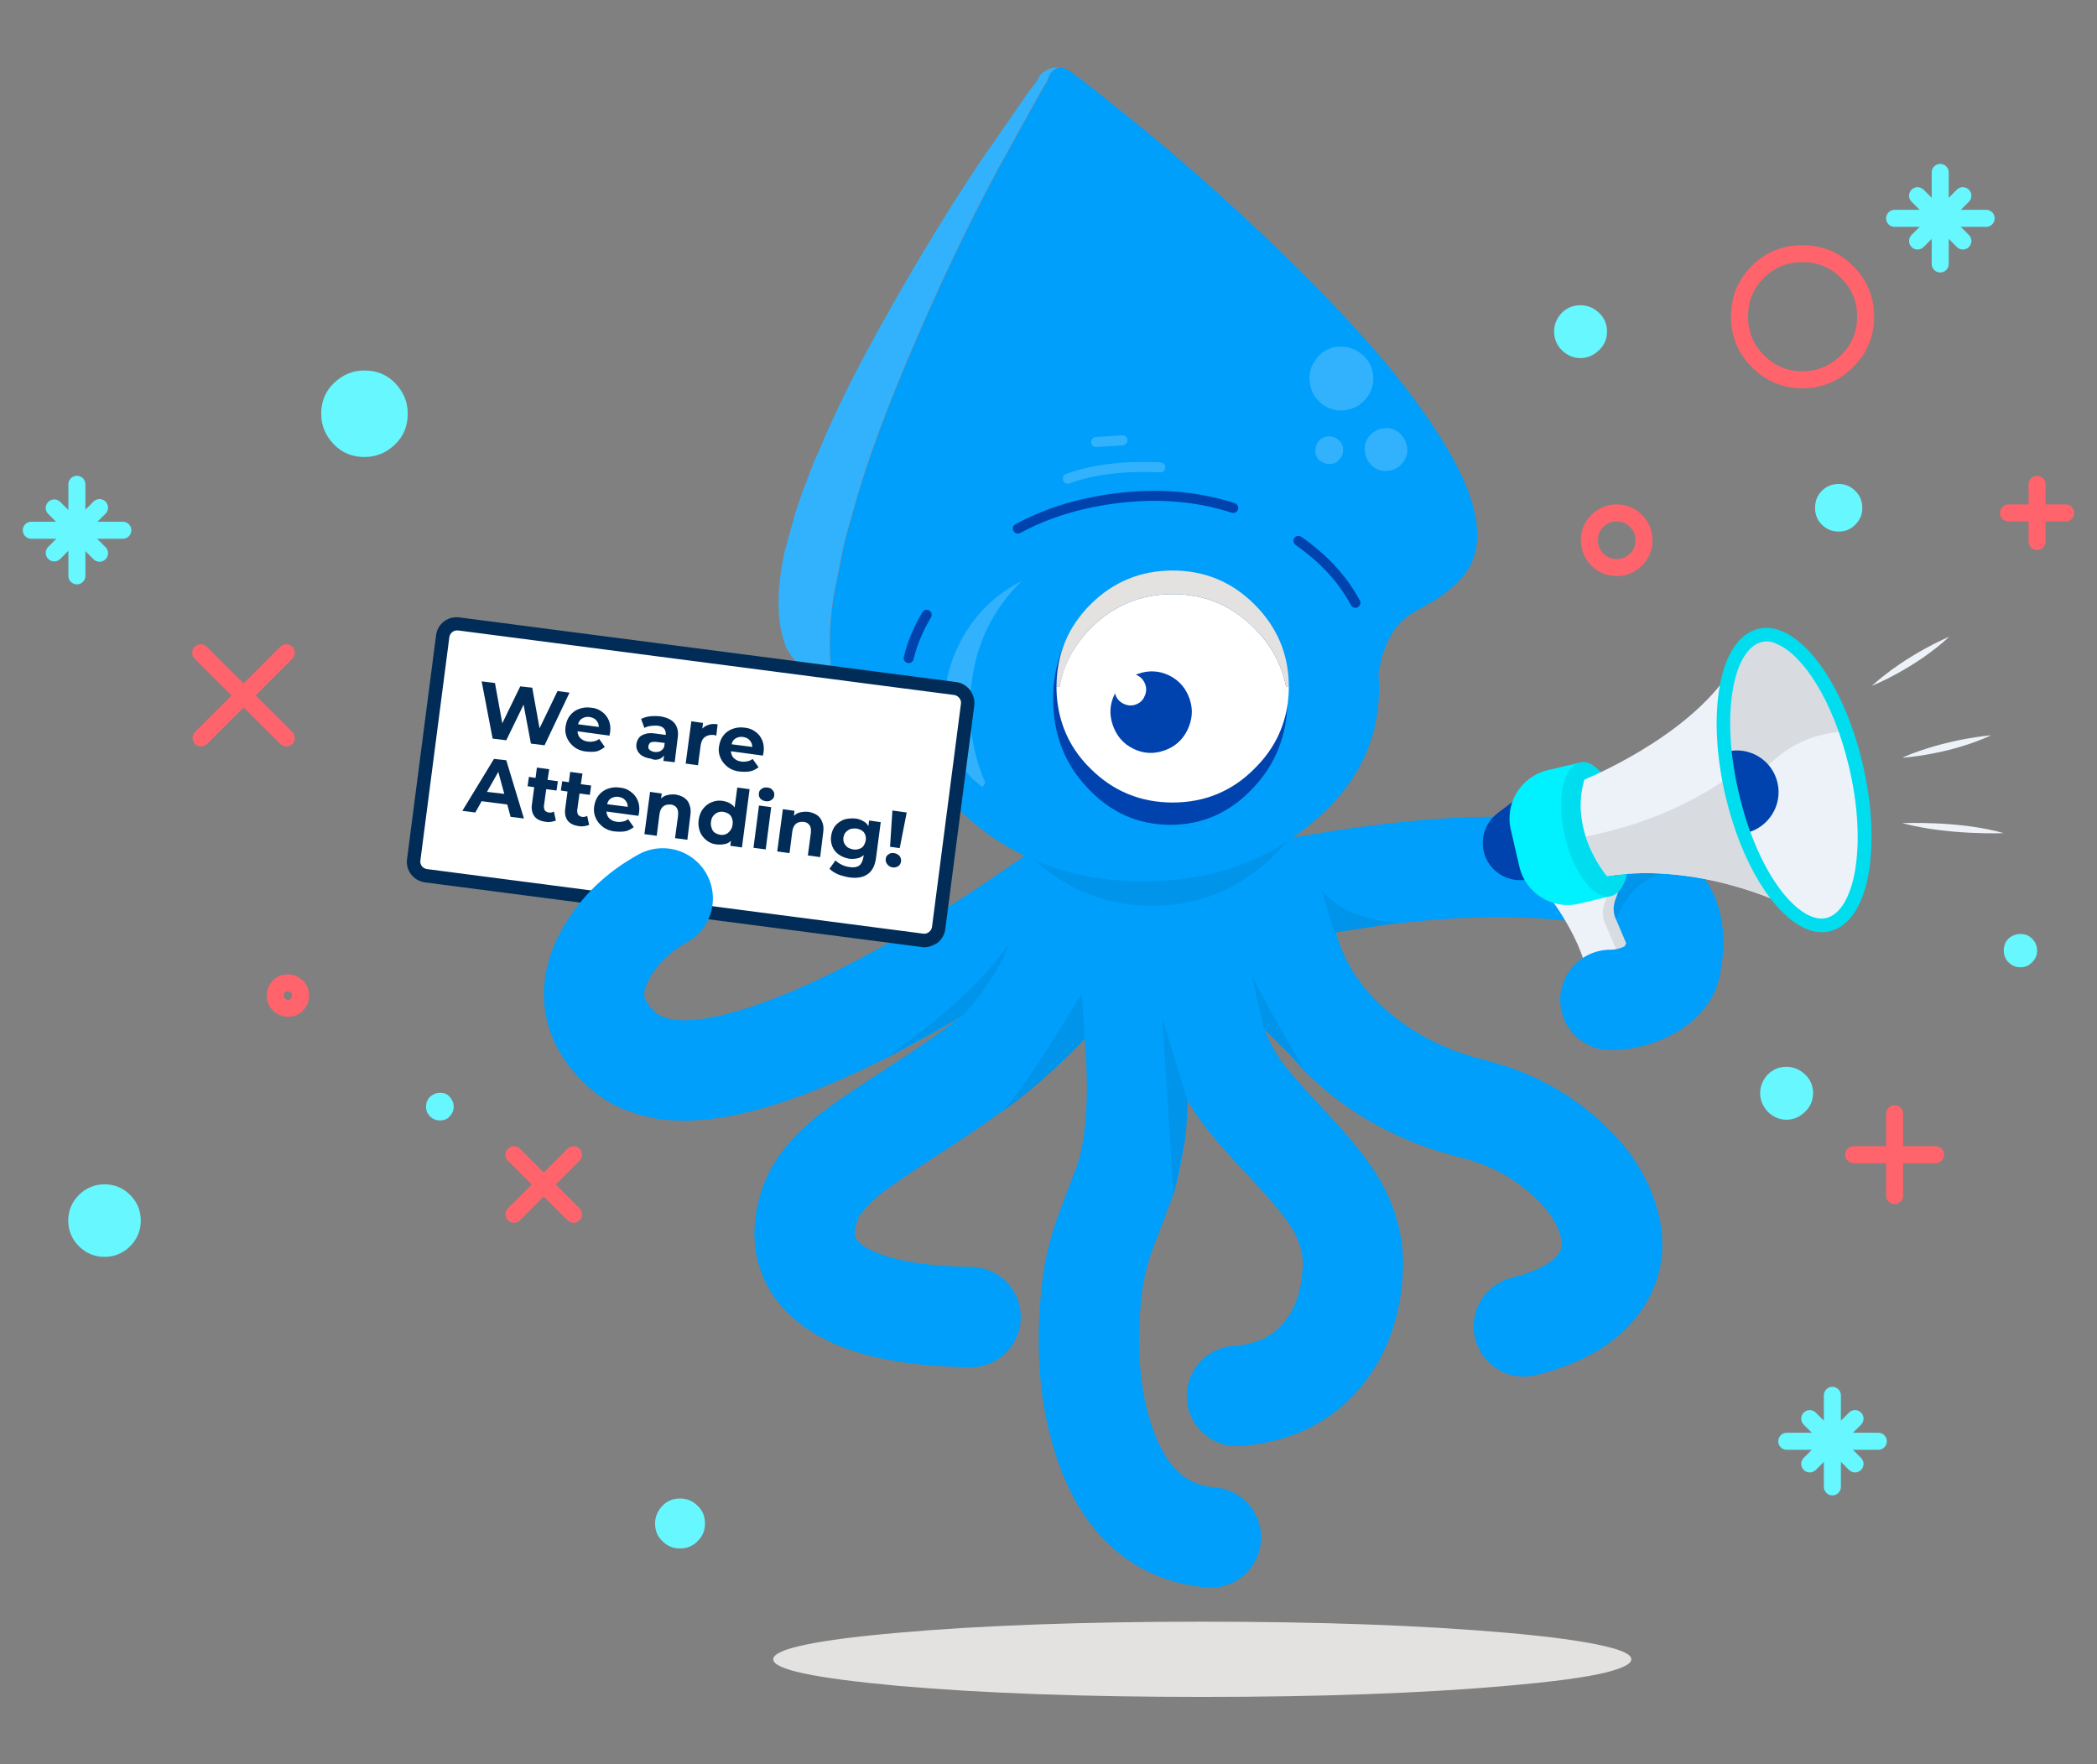 <svg viewBox="0 0 630 530" xmlns="http://www.w3.org/2000/svg" xmlns:xlink="http://www.w3.org/1999/xlink"><rect x="0" y="0" width="630" height="530" fill="#808080" stroke="none"/><clipPath id="a"><ellipse cx="538.98" cy="234.27" rx="19.1" ry="44.6" transform="matrix(.973 -.229 .229 .973 -39.369 129.893)"/></clipPath><clipPath id="b"><path d="m476 234.2s30.9-12.4 43.9-32.7c0 0-10.2 27 16.2 70.2 0 0-25.7-12.8-53.3-8.5 0 0-11.5-13.3-6.8-29z"/></clipPath><path d="m501.9 290.1c4.7-23-12.3-27.4-37.8-29.2-27.5-2-63.4 2.3-107.7 12.9" fill="none" stroke="#009ffb" stroke-linecap="round" stroke-linejoin="round" stroke-width="30.15"/><path d="m485.4 276.9c5.1-15 16.8-14.7 16.8-14.7s-2.2-6.8-11.8-1.9-7.7 11-5 16.6z" fill="#0094eb"/><path d="m270.1 506.5c25.2 2.2 55.5 3.3 91.1 3.3s66-1.1 91.1-3.3c13.8-1.2 23.8-2.5 30-4 5.2-1.3 7.8-2.6 7.8-4s-2.6-2.7-7.8-3.9c-6.2-1.5-16.2-2.9-30-4.1-25.2-2.2-55.5-3.3-91.1-3.3s-66 1.1-91.1 3.3c-25.2 2.2-37.8 4.9-37.8 8s12.6 5.7 37.8 8z" fill="#e4e2e0"/><path d="m317.4 268.8c-27.9 19.7-52.6 34.1-74.1 43.1-18.1 7.6-32.5 10.8-43 9.4" fill="none" stroke="#009ffb" stroke-linecap="round" stroke-linejoin="round" stroke-width="30.15"/><path d="m339.1 295.3c3.6 25.3 3.3 44.8-.8 58.4-.1.5-2.1 5.6-5.7 15.2-2.3 6-3.8 12-4.5 17.8-2.1 18-.8 33.8 4 47.5 6 17.1 16.6 26.4 31.7 27.7" fill="none" stroke="#009ffb" stroke-linecap="round" stroke-linejoin="round" stroke-width="30.15"/><path d="m291.6 395.7c-19.9-.3-33.9-3.6-42.1-10-7.4-5.8-9.5-13.5-6.4-23.3 1.6-5.1 5.5-10.1 11.7-15.2 3.3-2.7 10.3-7.4 20.9-14.3 10.5-6.8 18.9-12.7 25.1-17.9 9.6-7.9 17.7-16.5 24.4-25.8" fill="none" stroke="#009ffb" stroke-linecap="round" stroke-linejoin="round" stroke-width="30.15"/><path d="m371.6 419.4c10.9-.8 19.4-4.9 25.5-12.2 5.7-6.7 8.8-15.3 9.3-25.8.4-7-1.5-13.8-5.5-20.4-2.6-4.2-7.2-9.9-13.9-17-7.2-7.6-12.2-13.4-14.9-17.3-4.8-7-7.6-14.2-8.4-21.6" fill="none" stroke="#009ffb" stroke-linecap="round" stroke-linejoin="round" stroke-width="30.15"/><path d="m384.8 272.2c1.2 15.8 7.6 29.2 19.3 40.4 10.4 9.9 23.2 16.8 38.7 20.6 9.5 2.4 18 6.6 25.4 12.7 7.2 5.9 12.1 12.3 14.5 19.3 1.4 3.9 1.9 7.5 1.5 10.9" fill="none" stroke="#009ffb" stroke-linecap="round" stroke-linejoin="round" stroke-width="30.15"/><path d="m385.8 251.3c-8.5-7.4-18.7-11.2-30.7-11.2s-22.3 3.7-30.8 11.2c-8.5 7.4-12.7 16.4-12.7 27s4.2 19.5 12.7 27c8.5 7.4 18.7 11.2 30.8 11.2s22.2-3.7 30.7-11.2 12.7-16.4 12.7-27-4.2-19.6-12.7-27z" fill="#009ffb"/><path d="m484.2 376c-.3 3.1-1.4 6-3.2 8.7-4.2 6.4-11.9 11-23.2 13.8" fill="none" stroke="#009ffb" stroke-linecap="round" stroke-linejoin="round" stroke-width="30.15"/><path d="m325.9 312-.9-13.6s-15.9 26.9-23.6 35.3c11.4-7.8 24.6-21.7 24.5-21.7zm-36.8-6.8c2.8-2.7 11.4-13.3 13.9-21.6-7.3 11.2-21.4 23.2-36.3 33.9zm66.9 37.3c.8-6.2.8-11.9.8-11.9l-7.6-24.7 3.4 53.1m23.6-65.6 3.5 15.7 11.8 11.6c-6.2-10.4-11.3-19.5-15.3-27.3m20.9-26 3.7 12.8 19.2-3c-10.6-.8-18.3-4-22.9-9.8z" fill="#0094eb"/><path d="m318.2 20.2c-.1.1-.2.1-.3.2-.9.3-1.6.9-2.2 1.7-.1.1-.2.2-.2.3l-1 2.4c-.7 1.1-1.4 2.2-2 3.3l-13 23.5c-9.6 18.1-18.5 36.9-26.7 56.4-4.2 9.9-7.8 19.2-10.9 28l-1.7 5-1.6 5c-.4 1.2-.8 2.5-1.1 3.7l-2.8 9.8c-.6 2.3-1.2 4.6-1.6 6.7l-2.7 13.6c-1.4 10.1-1.4 18.6.1 25.6 5.1 1.6 9.7 3.9 14 7 4.8 3.4 8.2 7.1 10.5 11.4 1.4 2.7 10.4 2.9 26.8.8 12.5-1.7 27-4.3 43.5-8 16.8-1.2 31.5-2.9 44-4.9 16-2.7 24.3-5.5 24.7-8.5 1.3-8.9 4.4-15 9.4-18.4 1.5-1 3.9-2.4 7.4-4.3 3.2-2 6-4.3 8.4-7 1.8-2 3.1-4.3 3.8-6.9 1.6-5.5.8-12.2-2.4-20.3-4-9.8-11.6-21.7-23.1-35.8-7.3-8.8-16.1-18.3-26.3-28.5-16.7-16.6-34-32.2-52-46.7-5.2-4.2-10.4-8.4-15.7-12.4-.9-.6-1.7-1.2-2.5-1.8-.9-.5-1.8-.8-2.8-.9z" fill="#009ffb"/><path d="m318.2 20.2c-.3 0-.6 0-1 .1h-.3-.1-.1l-.6.2c-.4.1-.7.1-1 .2-.9.4-1.7.9-2.3 1.6-.1.1-.2.1-.3.3l-1.3 2.2c-.8 1-1.5 2-2.3 3l-14.9 21.5c-11 16.6-21.3 33.8-31 51.5-5 9-9.3 17.5-12.9 25.4l-2.1 4.6c-.6 1.5-1.2 3-1.9 4.5-.5 1.1-1 2.3-1.5 3.3l-3.4 8.9c-.7 2.1-1.4 4.1-2.1 6.1l-3.4 12.2c-2.6 12.3-2.4 22 .7 29.1 1.6 2.9 3.8 5.3 6.6 7 2.3 1.4 4.7 2.6 7.4 3.4-1.5-7-1.5-15.6-.1-25.6l2.7-13.6c.4-2.1 1-4.4 1.6-6.7l2.8-9.8c.4-1.3.8-2.5 1.1-3.7l1.6-5 1.7-5c3.1-8.8 6.7-18.1 10.9-28 8.2-19.5 17.1-38.3 26.7-56.4l13-23.5c.6-1.1 1.3-2.2 2-3.3l1-2.4c.1-.2.2-.3.2-.3.5-.8 1.3-1.4 2.2-1.7.2.1.3 0 .4-.1z" fill="#32b2fc"/><path d="m420.2 129.9c-1.4-1.1-3-1.5-4.7-1.2-1.8.3-3.2 1.1-4.3 2.5-1 1.4-1.4 3-1.1 4.8s1.1 3.1 2.4 4.2c1.4 1.1 3 1.5 4.8 1.2s3.2-1.1 4.2-2.5c1.1-1.4 1.5-3 1.2-4.7s-1.1-3.2-2.5-4.3m-21.5 1.2c-1.1.2-2 .7-2.7 1.6-.7 1-.9 2-.8 3.2s.7 2.1 1.6 2.7 1.9.9 3.1.8 2-.7 2.7-1.6 1-1.9.9-3.1-.7-2.1-1.7-2.8-2-.9-3.1-.8m13.8-18.7c-.4-2.6-1.6-4.7-3.8-6.3-2.1-1.6-4.5-2.2-7.1-1.9s-4.7 1.6-6.3 3.8-2.2 4.5-1.8 7.1 1.6 4.7 3.7 6.3c2.2 1.6 4.5 2.2 7.1 1.8s4.7-1.6 6.3-3.7 2.2-4.5 1.9-7.1z" fill="#32b2fc"/><path d="m402.7 208.4c0-5-.5-9.7-1.3-14.3h-110.8c-.9 4.6-1.3 9.3-1.3 14.3 0 17.6 5.5 32.6 16.6 45 11.1 12.5 24.5 18.7 40.2 18.7s29.1-6.2 40.1-18.7c10.9-12.4 16.5-27.4 16.5-45z" fill="#0094eb"/><path d="m393.5 165.8c-13.8-11.3-30.5-17-50.1-17s-36.3 5.6-50.2 17c-13.8 11.3-20.7 25-20.7 41s6.9 29.7 20.7 41c13.9 11.3 30.6 17 50.2 17s36.3-5.6 50.1-17c13.9-11.3 20.8-25 20.8-41s-6.9-29.7-20.8-41z" fill="#009ffb"/><path d="m307 174.5c-8.8 4.5-15.3 11.3-19.4 20.2-3.5 7.5-4.6 15.4-3.3 23.6 1.2 7.7 4.8 13.7 10.9 18.2l.8-1.4c-4.1-9.6-5.5-19.6-4.1-30 1.5-12.1 6.6-22.3 15.1-30.6z" fill="#32b2fc"/><path d="m320.8 143.8c7.7-2.8 17-3.9 27.8-3.4m-19.3-7.6 7.9-.5" fill="none" stroke="#32b2fc" stroke-linecap="round" stroke-linejoin="round" stroke-width="3.01"/><path d="m376.5 183.2c-6.9-7.3-15.2-11-24.9-11s-18 3.7-24.9 11c-6.9 7.4-10.3 16.3-10.3 26.8s3.4 19.4 10.3 26.7c6.9 7.4 15.2 11.1 24.9 11.1s18-3.7 24.9-11.1c6.9-7.3 10.3-16.2 10.3-26.7s-3.4-19.4-10.3-26.8z" fill="#0043ae"/><path d="m376.9 181.6c-6.8-6.8-15-10.2-24.6-10.2s-17.9 3.4-24.7 10.2-10.2 15.1-10.2 24.7l.9.1c1.3-6.7 4.4-12.6 9.4-17.7 6.8-6.8 15-10.2 24.6-10.2s17.8 3.4 24.5 10.2c5.1 5.1 8.3 11 9.6 17.7l.8-.1c0-9.7-3.5-17.9-10.3-24.7z" fill="#e4e2e0"/><path d="m386.9 211.1c.2-1.6.3-3.2.3-4.8l-.8.1c-1.3-6.7-4.5-12.6-9.6-17.7-6.7-6.8-14.9-10.2-24.5-10.2s-17.8 3.4-24.6 10.2c-5 5.1-8.2 11-9.4 17.7l-.9-.1c0 1.7.1 3.3.3 4.8 1 7.6 4.2 14.2 9.9 19.8 6.8 6.8 15.1 10.2 24.7 10.2s17.9-3.4 24.6-10.2c5.7-5.6 9-12.2 10-19.8z" fill="#fff"/><path d="m342 202.4c-3.2 1.1-5.6 3.1-7.1 6.1s-1.7 6.1-.6 9.3 3.1 5.6 6.1 7.1 6.1 1.7 9.3.6 5.5-3.1 7-6.1c1.5-3.1 1.8-6.2.7-9.4s-3.1-5.6-6.2-7.1c-2.9-1.4-6-1.6-9.2-.5z" fill="#0043ae"/><path d="m341.7 202.9c-1.1-.6-2.4-.7-3.6-.3s-2.1 1.2-2.7 2.4-.7 2.4-.3 3.7c.4 1.2 1.2 2.1 2.4 2.7s2.4.7 3.6.3 2.2-1.2 2.7-2.4c.6-1.2.7-2.4.3-3.6s-1.2-2.2-2.4-2.8z" fill="#fff"/><path d="m305.8 158.8c8.7-4.7 18.5-7.7 29.5-9.1 12.7-1.6 24.4-.6 35.2 2.9m19.6 9.9c7.6 5.3 13.3 11.5 17.1 18.6m-134.2 16.6c1.1-4.5 2.9-8.8 5.4-13" fill="none" stroke="#0043ae" stroke-linecap="round" stroke-linejoin="round" stroke-width="3.01"/><path d="m602 250.3s-16.5.7-30.5-3c0 0 17.2-.8 30.5 3z" fill="#edf2f9"/><path d="m585.6 191.3s-12.5 5.1-23.2 14.7c0 .1 13.1-5.3 23.2-14.7z" fill="#edf2f9"/><path d="m598.2 220.9s-13.4 1-26.7 6.7c.1.1 14.2-.9 26.7-6.7z" fill="#edf2f9"/><path d="m485.3 270.3 2.4-6.7-19.1 4.5s13.3 17 11.6 29l7.2-.9 3.6 1.8 3.1-1.6-8.6-20.2c-.9-1.8-.9-4-.2-5.9z" fill="#d8dbdf"/><ellipse cx="538.98" cy="234.27" fill="#edf2f9" rx="19.1" ry="44.6" transform="matrix(.973 -.229 .229 .973 -39.369 129.893)"/><g clip-path="url(#a)"><path d="m564.5 220.4s-35.9-9-45.2 34.2c0 0-31.9-56-8.1-72 23.7-16.1 53.3 37.8 53.3 37.8z" fill="#d8dbdf"/></g><path d="m465.3 269.2s13.3 17 11.6 29l14.1-.2-8.8-20.6c-.8-1.9-.9-4-.2-5.9l2.4-6.7z" fill="#edf2f9"/><path d="m468.7 258.2-5.3 4c-4.9 3.7-11.9 2.7-15.7-2.2-3.7-4.9-2.7-11.9 2.2-15.7l5.3-4z" fill="#0043ae"/><path d="m483.6 269.3-9.2 2.2c-8 1.9-16-3.1-17.9-11l-2.6-11.2c-1.9-8 3.1-16 11-17.9l9.8-2.3c4.6-1.1 7.7 5.4 8.8 10l4.9 16.3c1.7 6.7-.9 13-4.8 13.9z" fill="#00f1ff"/><ellipse cx="479.48" cy="249.08" fill="#0de" rx="9.3" ry="20.6" transform="matrix(.973 -.229 .229 .973 -44.354 116.639)"/><path d="m534 235.1c1.6 6.7-2.6 13.5-9.3 15.1s-13.5-2.6-15.1-9.3 2.6-13.5 9.3-15.1 13.5 2.5 15.1 9.3z" fill="#0043ae"/><path d="m476 234.2s30.9-12.4 43.9-32.7c0 0-10.2 27 16.2 70.2 0 0-25.7-12.8-53.3-8.5 0 0-11.5-13.3-6.8-29z" fill="#edf2f9"/><g clip-path="url(#b)"><path d="m534.1 219.2s-20.2 31.4-79 34.8l44 25 47.6 9.6z" fill="#d8dbdf"/></g><path d="m518.4 239.2c-2.8-11.9-3.4-23.5-1.8-32.8 1.7-9.9 5.9-16.1 11.7-17.5 11.5-2.7 25.3 15.1 31.3 40.6 2.8 11.9 3.4 23.5 1.8 32.8-1.7 9.9-5.9 16.1-11.7 17.5-2.3.5-4.8.3-7.2-.8-9.6-4.1-19.3-19.5-24.1-39.8zm10.8-46.3c-4 1-7.2 6.1-8.6 14.2-1.5 8.8-.9 19.8 1.8 31.2 5.8 24.8 18.3 39.4 26.3 37.5 4-1 7.2-6.1 8.6-14.2 1.5-8.8.9-19.8-1.8-31.2-4.8-20.3-14-33.7-21.6-36.9-1.6-.8-3.2-1-4.7-.6z" fill="#0de"/><path d="m483.8 300.4c9 0 16.9-5.1 18-9.8" fill="none" stroke="#009ffb" stroke-linecap="round" stroke-linejoin="round" stroke-width="30.15"/><path d="m277 282.5-149-19.4c-2.4-.3-4-2.5-3.7-4.8l8.7-67.1c.3-2.4 2.5-4 4.8-3.7l149.1 19.4c2.4.3 4 2.5 3.7 4.8l-8.7 67.1c-.3 2.4-2.5 4.1-4.9 3.7z" fill="#fff"/><g fill="#012c57"><path d="m277.6 284.6c-.3 0-.6 0-.8-.1l-149.1-19.4c-3.5-.5-5.9-3.6-5.4-7.1l8.7-67.1c.4-3.5 3.6-5.9 7.1-5.4l149.1 19.4c1.7.2 3.2 1.1 4.2 2.4s1.5 3 1.3 4.7l-8.7 67.1c-.2 1.7-1.1 3.2-2.4 4.2-1.3.8-2.6 1.3-4 1.3zm-140.3-95.2c-1.1 0-2.1.8-2.3 2l-8.7 67.1c-.2 1.3.7 2.4 2 2.6l149.1 19.4c.6.1 1.2-.1 1.7-.5s.8-.9.9-1.5l8.7-67.1c.1-.6-.1-1.2-.5-1.7s-.9-.8-1.5-.9l-149.1-19.4c-.1 0-.2 0-.3 0z"/><path d="m152.1 222.4 5.2-10.7 2.2 11.7 4.1.5 7.5-15.8-3.6-.5-5.4 11.2-2.2-12.2-3.6-.4-5.4 11.1-2.2-12.1-4-.5 3.3 17.2z"/><path d="m181.7 224.4-1.7-2.4c-.5.4-1 .6-1.5.7s-1.1.2-1.8.1c-.8-.1-1.4-.3-1.9-.7-.5-.3-.9-.8-1.1-1.4-.1-.3-.2-.6-.2-1l9.6 1.3c0-.2.1-.3.1-.5s.1-.3.1-.5c.2-1.4 0-2.6-.4-3.6-.5-1.1-1.1-1.9-2.1-2.6-.9-.7-2-1.1-3.3-1.2-1.3-.2-2.5 0-3.6.4s-2 1.1-2.7 2-1.1 2-1.3 3.3 0 2.4.5 3.5 1.2 1.9 2.2 2.7c1 .7 2.2 1.2 3.7 1.3 1.1.1 2.2.1 3.1-.1.8-.3 1.6-.7 2.3-1.3zm-7.6-7.8c.3-.5.8-.8 1.3-1s1.1-.3 1.7-.2 1.2.3 1.6.6.8.8 1 1.3c.1.3.2.7.2 1.1l-6.2-.8c0-.3.2-.7.4-1z"/><path d="m198.2 228c.5-.2.9-.6 1.3-1l-.2 1.6 3.4.4.9-7.3c.3-1.9-.1-3.4-1-4.5-1-1.1-2.4-1.7-4.3-2-1-.1-2-.1-3 0s-1.9.4-2.7.8l1 2.7c.5-.3 1.1-.5 1.8-.6s1.4-.1 2-.1c1 .1 1.7.4 2.1.9s.6 1.1.5 1.9l-2.9-.4c-1.3-.2-2.4-.2-3.2.1-.8.2-1.5.6-1.9 1.1s-.7 1.2-.8 1.9 0 1.4.3 2 .8 1.2 1.5 1.6 1.5.7 2.5.8c1 .5 2 .4 2.7.1zm-3.4-3.9c.1-.4.3-.8.6-1 .4-.2 1-.3 1.8-.2l2.5.3-.2 1.3c-.3.6-.7.9-1.2 1.2-.5.2-1.1.3-1.7.2s-1.1-.3-1.4-.6c-.4-.3-.5-.7-.4-1.2z"/><path d="m211.8 221.4c.7-.5 1.6-.7 2.6-.6.1 0 .3 0 .4.1.1 0 .3.1.4.1l.4-3.4c-1.2-.2-2.2-.1-3.1.3-.6.2-1.1.6-1.5 1l.2-1.7-3.5-.5-1.7 12.7 3.7.5.8-6c.2-1.2.6-2 1.3-2.5z"/><path d="m226.1 228c-.5.4-1 .6-1.5.7s-1.1.2-1.8.1c-.8-.1-1.4-.3-1.9-.7-.5-.3-.9-.8-1.1-1.4-.1-.3-.2-.6-.2-1l9.6 1.3c0-.2.1-.3.1-.5s.1-.3.1-.5c.2-1.4 0-2.6-.4-3.6-.5-1.1-1.1-1.9-2.1-2.6-.9-.7-2-1.1-3.3-1.2-1.3-.2-2.5 0-3.6.4s-2 1.1-2.7 2-1.1 2-1.3 3.3 0 2.4.5 3.5 1.2 1.9 2.2 2.7c1 .7 2.2 1.2 3.7 1.3 1.1.1 2.2.1 3.1-.1s1.7-.7 2.4-1.2zm-5.9-5.4c.3-.5.8-.8 1.3-1s1.1-.3 1.7-.2 1.2.3 1.6.6.8.8 1 1.3c.1.3.2.7.2 1.1l-6.2-.8c.1-.3.2-.7.4-1z"/><path d="m148.4 228-9.5 15.6 3.9.5 1.9-3.4 7.7 1 1 3.7 4 .5-5.3-17.5zm-2.1 9.9 3.4-6 1.8 6.6z"/><path d="m165 231.1-3.7-.5-.4 3.1-2-.3-.4 2.8 2 .3-.7 5.2c-.2 1.5.1 2.7.8 3.6s1.9 1.4 3.3 1.6c.6.1 1.1.1 1.7 0 .5-.1 1-.2 1.4-.4l-.6-2.7c-.5.3-1 .4-1.6.3-.5-.1-.8-.3-1.1-.6-.2-.3-.3-.8-.3-1.3l.7-5.1 3.1.4.4-2.8-3.1-.4z"/><path d="m175 232.4-3.7-.5-.4 3.1-2-.3-.4 2.8 2 .3-.7 5.2c-.2 1.5.1 2.7.8 3.6s1.9 1.4 3.3 1.6c.6.1 1.1.1 1.7 0 .5-.1 1-.2 1.4-.4l-.6-2.7c-.5.3-1 .4-1.6.3-.5-.1-.8-.3-1.1-.6-.2-.3-.3-.8-.3-1.3l.7-5.1 3.1.4.4-2.8-3.1-.4z"/><path d="m189.4 237.8c-.9-.7-2-1.1-3.3-1.2-1.3-.2-2.5 0-3.6.4s-2 1.1-2.7 2-1.1 2-1.3 3.3 0 2.4.5 3.5 1.2 1.9 2.2 2.7c1 .7 2.2 1.2 3.7 1.3 1.1.1 2.2.1 3.1-.1s1.7-.7 2.4-1.2l-1.7-2.4c-.5.4-1 .6-1.5.7s-1.1.2-1.8.1c-.8-.1-1.4-.3-1.9-.7-.5-.3-.9-.8-1.1-1.4-.1-.3-.2-.6-.2-1l9.6 1.3c0-.2.1-.3.1-.5s.1-.3.1-.5c.2-1.4 0-2.6-.4-3.6-.5-1.2-1.2-2-2.2-2.7zm-6.6 2.8c.3-.5.8-.8 1.3-1s1.1-.3 1.7-.2 1.2.3 1.6.6.8.8 1 1.3c.1.3.2.7.2 1.1l-6.2-.8c.1-.4.2-.7.4-1z"/><path d="m205.6 239.7c-.7-.5-1.6-.8-2.6-1-1.1-.1-2.1 0-3 .3-.5.2-1 .5-1.4.9l.2-1.5-3.5-.5-1.7 12.7 3.7.5.8-6.3c.1-.8.3-1.4.6-1.9s.7-.8 1.2-1 1-.2 1.6-.2c.8.1 1.4.4 1.8 1 .4.5.5 1.3.4 2.4l-.9 6.7 3.7.5.9-7.3c.2-1.3.1-2.4-.3-3.3-.2-.8-.8-1.5-1.5-2z"/><path d="m220.7 242.6c-.3-.4-.5-.7-.9-.9-.7-.6-1.6-.9-2.7-1.1-1.2-.2-2.3 0-3.3.4s-1.9 1.1-2.6 2-1.1 2-1.3 3.3 0 2.5.4 3.6c.4 1 1.1 1.9 2 2.6s1.9 1.1 3.1 1.2c1.1.1 2.1 0 3-.3.5-.2.9-.5 1.2-.8l-.2 1.5 3.5.5 2.3-17.5-3.7-.5zm-1.3 6.9c-.4.5-.8.9-1.3 1.1s-1.1.3-1.7.2-1.1-.3-1.6-.6-.8-.8-1-1.4-.3-1.2-.2-1.9.3-1.4.7-1.8c.4-.5.8-.8 1.3-1s1.1-.3 1.7-.2 1.1.3 1.6.6.8.8 1 1.3c.2.6.3 1.2.2 1.9s-.3 1.3-.7 1.8z"/><path d="m222.63 246.94h12.8v3.7h-12.8z" transform="matrix(.129 -.992 .992 .129 -47.313 443.702)"/><path d="m230.6 236.6c-.7-.1-1.3 0-1.8.4-.5.3-.8.8-.8 1.4-.1.6.1 1.1.4 1.5.4.4.9.7 1.6.8s1.3 0 1.8-.4c.5-.3.8-.8.8-1.4.1-.6-.1-1.1-.5-1.5-.3-.5-.8-.7-1.5-.8z"/><path d="m245.5 244.9c-.7-.5-1.6-.8-2.6-1-1.1-.1-2.1 0-3 .3-.5.2-1 .5-1.4.9l.2-1.5-3.5-.5-1.7 12.7 3.7.5.8-6.3c.1-.8.3-1.4.6-1.9s.7-.8 1.2-1 1-.2 1.6-.2c.8.1 1.4.4 1.8 1 .4.5.5 1.3.4 2.4l-.9 6.7 3.7.5.9-7.3c.2-1.3.1-2.4-.3-3.3-.3-.8-.8-1.5-1.5-2z"/><path d="m260.9 248.2c-.3-.5-.7-1-1.2-1.3-.8-.5-1.7-.9-2.8-1s-2.2 0-3.3.3c-1 .4-1.9 1-2.6 1.8s-1.1 1.9-1.3 3.1 0 2.3.4 3.3 1.1 1.8 2 2.4 1.9 1 3.1 1.2c1.1.1 2.1 0 3-.3.5-.2.9-.5 1.3-.8l-.1.6c-.2 1.1-.6 2-1.2 2.5-.7.5-1.7.7-2.9.5-.8-.1-1.6-.3-2.4-.7s-1.4-.8-1.9-1.3l-1.8 2.5c.7.7 1.5 1.2 2.6 1.7 1.1.4 2.2.7 3.4.9 2.3.3 4.1 0 5.5-1s2.2-2.6 2.5-5l1.4-10.6-3.5-.5zm-2.7 6.8c-.5.2-1.1.3-1.8.2-.6-.1-1.2-.3-1.7-.6s-.8-.8-1.1-1.3c-.2-.5-.3-1.1-.2-1.7s.3-1.2.7-1.6.8-.7 1.3-.9 1.1-.2 1.8-.2c.6.1 1.2.3 1.7.6s.8.7 1 1.2.3 1.1.2 1.7-.3 1.1-.6 1.6-.7.8-1.3 1z"/><path d="m272.4 244.1-4.3-.6-.7 10.9 2.9.4z"/><path d="m268.6 256.3c-.7-.1-1.2 0-1.7.4-.5.3-.8.8-.8 1.4-.1.6.1 1.1.5 1.6s.9.8 1.6.9 1.2-.1 1.7-.4c.5-.4.7-.8.8-1.4s-.1-1.1-.4-1.6c-.5-.5-1-.8-1.7-.9z"/></g><path d="m200.2 321.2c-5.4-.7-9.9-2.7-13.3-5.8-9.4-8.6-10.9-18.3-4.7-29.2 3.9-6.8 9.5-12.2 16.9-16.3" fill="none" stroke="#009ffb" stroke-linecap="round" stroke-linejoin="round" stroke-width="30.15"/><path d="m554.9 108.5c-3.7 3.7-8.2 5.6-13.4 5.6s-9.7-1.9-13.4-5.6-5.5-8.2-5.5-13.4 1.8-9.7 5.5-13.4 8.2-5.5 13.4-5.5 9.7 1.8 13.4 5.5 5.6 8.2 5.6 13.4-1.9 9.8-5.6 13.4zm-63.4 59.6c-1.6 1.6-3.5 2.4-5.8 2.4s-4.2-.8-5.8-2.4-2.4-3.5-2.4-5.8.8-4.2 2.4-5.8 3.5-2.4 5.8-2.4 4.2.8 5.8 2.4 2.4 3.5 2.4 5.8-.8 4.2-2.4 5.8zm-408.8 131c0-1.1.4-2 1.1-2.7.7-.8 1.6-1.1 2.7-1.1s1.9.4 2.7 1.1 1.1 1.6 1.1 2.7-.4 2-1.1 2.7c-.7.8-1.6 1.1-2.7 1.1s-1.9-.4-2.7-1.1c-.7-.7-1.1-1.6-1.1-2.7z" fill="none" stroke="#ff636b" stroke-linecap="round" stroke-linejoin="round" stroke-width="5.12"/><path d="m60.3 196.1 25.7 25.6" fill="none" stroke="#ff636b" stroke-linecap="round" stroke-linejoin="round" stroke-width="5.12"/><path d="m86 196.1-25.6 25.6" fill="none" stroke="#ff636b" stroke-linecap="round" stroke-linejoin="round" stroke-width="5.12"/><path d="m154.4 346.9 17.9 17.9" fill="none" stroke="#ff636b" stroke-linecap="round" stroke-linejoin="round" stroke-width="5.12"/><path d="m172.3 346.9-17.9 17.9" fill="none" stroke="#ff636b" stroke-linecap="round" stroke-linejoin="round" stroke-width="5.12"/><path d="m569.2 334.6v24.6" fill="none" stroke="#ff636b" stroke-linecap="round" stroke-linejoin="round" stroke-width="5.12"/><path d="m581.5 346.9h-24.6" fill="none" stroke="#ff636b" stroke-linecap="round" stroke-linejoin="round" stroke-width="5.12"/><path d="m612 145.5v17.2" fill="none" stroke="#ff636b" stroke-linecap="round" stroke-linejoin="round" stroke-width="5.12"/><path d="m620.6 154.1h-17.2" fill="none" stroke="#ff636b" stroke-linecap="round" stroke-linejoin="round" stroke-width="5.12"/><path d="m209.6 463c1.5-1.5 2.2-3.2 2.2-5.3s-.7-3.9-2.2-5.3c-1.5-1.5-3.2-2.2-5.3-2.2s-3.9.7-5.3 2.2-2.2 3.2-2.2 5.3.7 3.9 2.2 5.3c1.5 1.5 3.2 2.2 5.3 2.2s3.8-.7 5.3-2.2m-170.5-104c-2.1-2.1-4.7-3.2-7.7-3.2s-5.6 1.1-7.7 3.2-3.2 4.7-3.2 7.7 1.1 5.6 3.2 7.7 4.7 3.2 7.7 3.2 5.6-1.1 7.7-3.2 3.2-4.7 3.2-7.7-1.1-5.6-3.2-7.7m96-23.6c.8-.8 1.2-1.8 1.2-2.9s-.4-2.1-1.2-3-1.8-1.2-2.9-1.2-2.1.4-3 1.2c-.8.8-1.2 1.8-1.2 3s.4 2.1 1.2 2.9 1.8 1.2 3 1.2 2.1-.3 2.9-1.2m-25.6-224.1c-3.6 0-6.6 1.3-9.2 3.8s-3.8 5.6-3.8 9.2 1.3 6.6 3.8 9.2 5.6 3.8 9.2 3.8 6.6-1.3 9.2-3.8 3.8-5.6 3.8-9.2-1.3-6.6-3.8-9.2-5.6-3.8-9.2-3.8m501 177.8c1-1 1.5-2.1 1.5-3.5s-.5-2.6-1.5-3.6-2.1-1.4-3.5-1.4-2.6.5-3.6 1.4c-1 1-1.4 2.2-1.4 3.6s.5 2.6 1.4 3.5c1 1 2.2 1.5 3.6 1.5s2.6-.5 3.5-1.5m-79.4 44.9c1.6 1.6 3.5 2.4 5.6 2.4s4-.8 5.6-2.4c1.6-1.5 2.4-3.4 2.4-5.6s-.8-4.1-2.4-5.6-3.4-2.3-5.6-2.3-4.1.8-5.6 2.3c-1.5 1.6-2.3 3.5-2.3 5.6s.8 4 2.3 5.6m21.3-188.6c-2 0-3.7.7-5.1 2.1s-2 3.1-2 5.1.7 3.7 2 5c1.4 1.4 3.1 2.1 5.1 2.1s3.7-.7 5-2.1c1.4-1.4 2.1-3 2.1-5s-.7-3.7-2.1-5.1-3-2.1-5-2.1m-72-40.2c1.6-1.5 2.4-3.4 2.4-5.6s-.8-4.1-2.4-5.6-3.4-2.3-5.6-2.3-4.1.8-5.6 2.3c-1.5 1.6-2.3 3.4-2.3 5.6s.8 4.1 2.3 5.6 3.5 2.4 5.6 2.4 4.1-.9 5.6-2.4z" fill="#66f7ff"/><path d="m23.1 145.5v27.5" fill="none" stroke="#66f7ff" stroke-linecap="round" stroke-linejoin="round" stroke-width="5.12"/><path d="m36.9 159.3h-27.5" fill="none" stroke="#66f7ff" stroke-linecap="round" stroke-linejoin="round" stroke-width="5.12"/><path d="m29.9 152.5-13.6 13.6" fill="none" stroke="#66f7ff" stroke-linecap="round" stroke-linejoin="round" stroke-width="5.12"/><path d="m29.9 166.2-13.6-13.6" fill="none" stroke="#66f7ff" stroke-linecap="round" stroke-linejoin="round" stroke-width="5.12"/><path d="m550.5 419.2v27.5" fill="none" stroke="#66f7ff" stroke-linecap="round" stroke-linejoin="round" stroke-width="5.12"/><path d="m564.3 433h-27.5" fill="none" stroke="#66f7ff" stroke-linecap="round" stroke-linejoin="round" stroke-width="5.12"/><path d="m557.3 426.2-13.6 13.6" fill="none" stroke="#66f7ff" stroke-linecap="round" stroke-linejoin="round" stroke-width="5.12"/><path d="m557.3 439.8-13.6-13.6" fill="none" stroke="#66f7ff" stroke-linecap="round" stroke-linejoin="round" stroke-width="5.12"/><path d="m582.9 51.8v27.5" fill="none" stroke="#66f7ff" stroke-linecap="round" stroke-linejoin="round" stroke-width="5.12"/><path d="m596.7 65.6h-27.5" fill="none" stroke="#66f7ff" stroke-linecap="round" stroke-linejoin="round" stroke-width="5.12"/><path d="m589.7 58.8-13.6 13.6" fill="none" stroke="#66f7ff" stroke-linecap="round" stroke-linejoin="round" stroke-width="5.12"/><path d="m589.7 72.4-13.6-13.6" fill="none" stroke="#66f7ff" stroke-linecap="round" stroke-linejoin="round" stroke-width="5.12"/></svg>